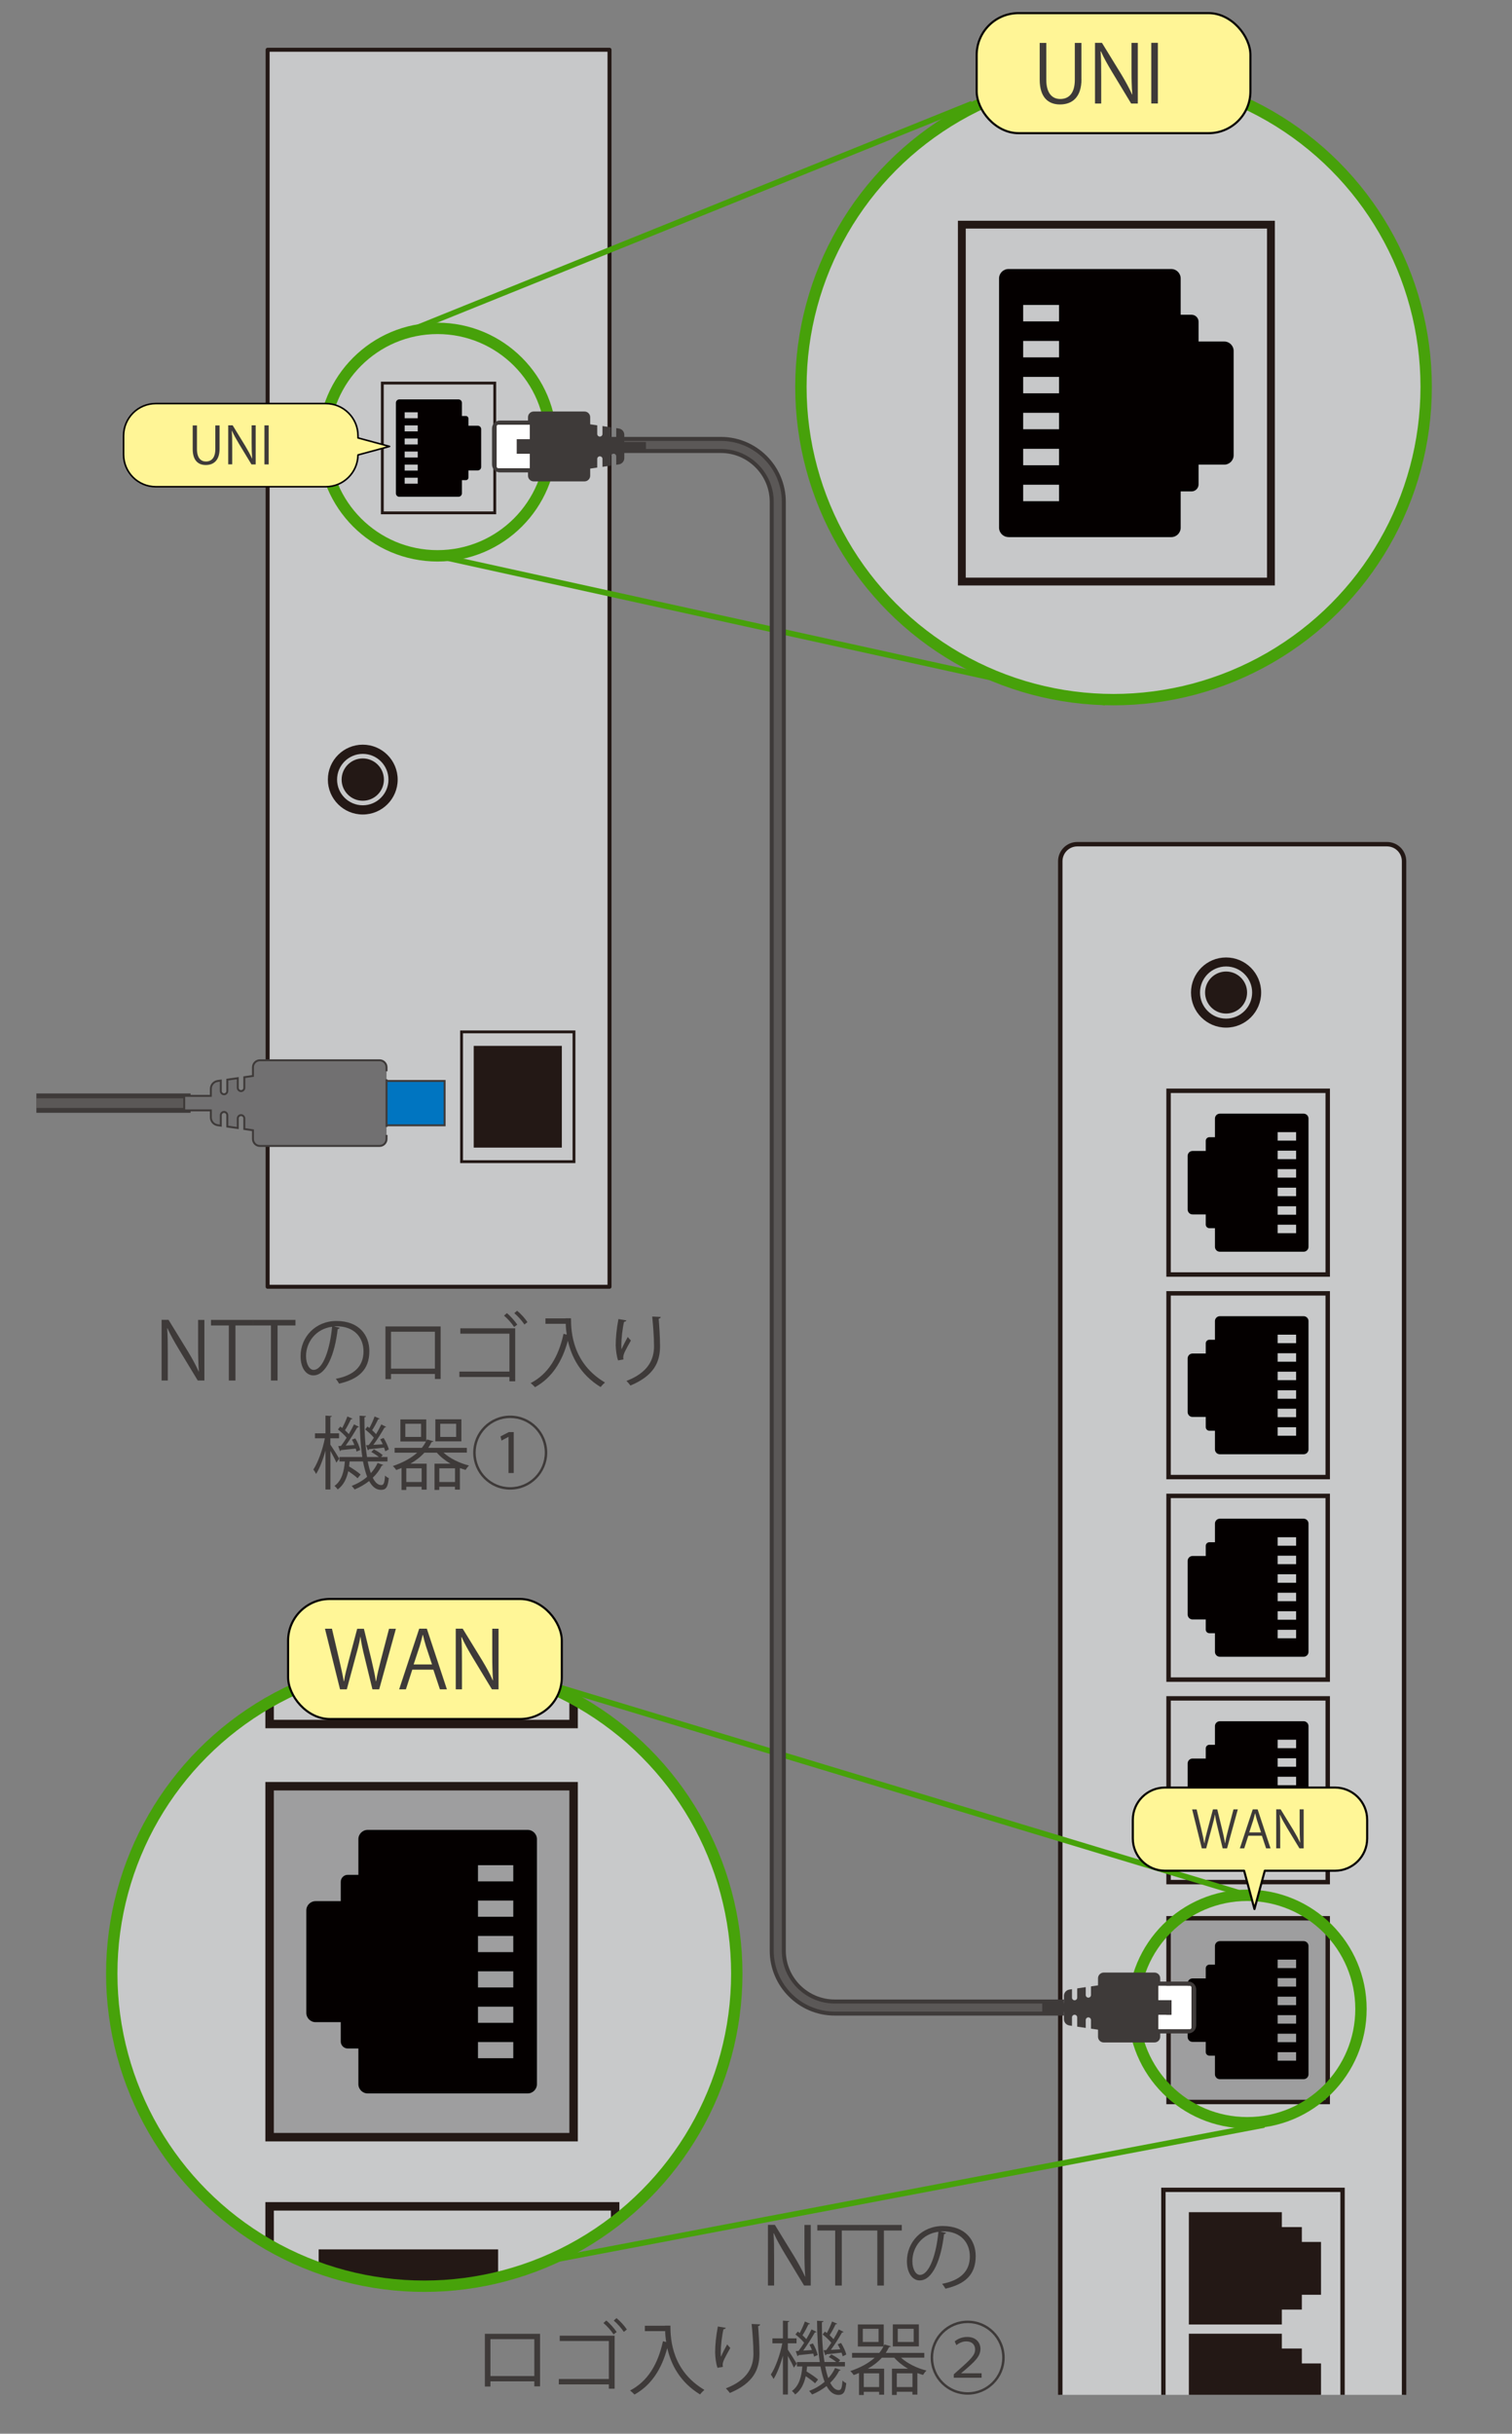 <?xml version="1.0" encoding="UTF-8"?>
<svg id="_レイヤー_1" data-name="レイヤー_1" xmlns="http://www.w3.org/2000/svg" xmlns:xlink="http://www.w3.org/1999/xlink" viewBox="0 0 266 428">
  <rect x="0" y="0" width="266" height="428" fill="#808080" stroke="none"/>
  <defs>
    <style>
      .cls-1 {
        fill: #fff596;
      }

      .cls-2 {
        stroke-width: 2.83px;
      }

      .cls-2, .cls-3, .cls-4, .cls-5, .cls-6, .cls-7, .cls-8, .cls-9, .cls-10, .cls-11, .cls-12, .cls-13, .cls-14, .cls-15, .cls-16, .cls-17, .cls-18, .cls-19 {
        stroke-miterlimit: 10;
      }

      .cls-2, .cls-3, .cls-5, .cls-20, .cls-8, .cls-9, .cls-10, .cls-21, .cls-11, .cls-12, .cls-13, .cls-14, .cls-15, .cls-22, .cls-16, .cls-17, .cls-18, .cls-19 {
        fill: none;
      }

      .cls-2, .cls-15 {
        stroke: #3e3a39;
      }

      .cls-23 {
        fill: #3e3a39;
      }

      .cls-24, .cls-25, .cls-26, .cls-27 {
        fill: #231815;
      }

      .cls-3, .cls-6 {
        stroke: #3e3a39;
        stroke-width: .34px;
      }

      .cls-4, .cls-5, .cls-7, .cls-8, .cls-10, .cls-13, .cls-28, .cls-29, .cls-30, .cls-31, .cls-18, .cls-19 {
        stroke: #231815;
      }

      .cls-4, .cls-7, .cls-32 {
        fill: #9e9e9f;
      }

      .cls-4, .cls-13 {
        stroke-width: 1.49px;
      }

      .cls-5 {
        stroke-width: 2.99px;
      }

      .cls-6 {
        fill: #717071;
      }

      .cls-7, .cls-18 {
        stroke-width: .78px;
      }

      .cls-20 {
        stroke-width: .37px;
      }

      .cls-20, .cls-25, .cls-26, .cls-28, .cls-29, .cls-30, .cls-31, .cls-22, .cls-27 {
        stroke-linecap: round;
        stroke-linejoin: round;
      }

      .cls-20, .cls-22 {
        stroke: #040000;
      }

      .cls-33 {
        fill: #fff;
      }

      .cls-8 {
        stroke-width: .77px;
      }

      .cls-9, .cls-16 {
        stroke-width: 2px;
      }

      .cls-9, .cls-17 {
        stroke: #47a10a;
      }

      .cls-25 {
        stroke-width: 2.2px;
      }

      .cls-25, .cls-27 {
        stroke: #c7c8c9;
      }

      .cls-10 {
        stroke-width: 1.38px;
      }

      .cls-11, .cls-16 {
        stroke: #47a20a;
      }

      .cls-12 {
        stroke-width: 1.42px;
      }

      .cls-12, .cls-14 {
        stroke: #5b5857;
      }

      .cls-34 {
        clip-path: url(#clippath-1);
      }

      .cls-14 {
        stroke-width: 1.7px;
      }

      .cls-26 {
        stroke: #c8c9ca;
        stroke-width: .89px;
      }

      .cls-28 {
        stroke-width: 2.09px;
      }

      .cls-28, .cls-31 {
        fill: #c8c9ca;
      }

      .cls-29 {
        stroke-width: 1.93px;
      }

      .cls-29, .cls-30 {
        fill: #c7c8c9;
      }

      .cls-35 {
        fill: #3e3a39;
      }

      .cls-30 {
        stroke-width: .7px;
      }

      .cls-31 {
        stroke-width: .78px;
      }

      .cls-36 {
        fill: #fff697;
      }

      .cls-15 {
        stroke-width: 3.4px;
      }

      .cls-22 {
        stroke-width: .28px;
      }

      .cls-37 {
        fill: #0075c1;
      }

      .cls-27 {
        stroke-width: .8px;
      }

      .cls-38 {
        clip-path: url(#clippath-2);
      }

      .cls-39 {
        fill: #040000;
      }

      .cls-40 {
        clip-path: url(#clippath);
      }

      .cls-19 {
        stroke-width: .5px;
      }
    </style>
    <clipPath id="clippath">
      <circle class="cls-21" cx="74.59" cy="347.49" r="54.98"/>
    </clipPath>
    <clipPath id="clippath-1">
      <rect class="cls-21" x="165.66" y="132.64" width="103.26" height="288.52"/>
    </clipPath>
    <clipPath id="clippath-2">
      <circle class="cls-21" cx="195.9" cy="68.04" r="55"/>
    </clipPath>
  </defs>
  <g>
    <g class="cls-40">
      <g>
        <rect class="cls-28" x="-14.77" y="-47.83" width="162.68" height="975.23"/>
        <polyline class="cls-5" points="147.9 -47.83 2.66 -47.83 2.66 677.57 147.9 677.57"/>
        <rect class="cls-32" x="11.39" y="411.78" width="29.8" height="10.32"/>
        <rect class="cls-13" x="47.43" y="388.01" width="60.79" height="94.45"/>
        <polygon class="cls-24" points="100.91 405.68 94.41 405.68 94.41 400.64 87.63 400.64 87.63 395.58 56.06 395.58 56.06 433.68 87.63 433.68 87.63 428.63 94.41 428.63 94.41 423.59 100.91 423.59 100.91 405.68"/>
        <g>
          <rect class="cls-13" x="47.43" y="241.47" width="53.48" height="61.72"/>
          <path class="cls-39" d="M94.46,293.88v-43.1c0-.9-.73-1.63-1.63-1.63h-28.15c-.9,0-1.63.73-1.63,1.63v6.27h-1.88c-.67,0-1.22.55-1.22,1.22v3.41h-4.43c-.9,0-1.63.73-1.63,1.63v18.02c0,.9.73,1.63,1.63,1.63h4.43v3.41c0,.67.55,1.22,1.22,1.22h1.88v6.27c0,.9.73,1.63,1.63,1.63h28.15c.9,0,1.63-.73,1.63-1.63ZM84.09,258.21v-2.84h6.21v2.84h-6.21ZM84.09,264.42v-2.84h6.21v2.84h-6.21ZM84.09,270.64v-2.84h6.21v2.84h-6.21ZM84.09,276.86v-2.84h6.21v2.84h-6.21ZM84.09,283.08v-2.84h6.21v2.84h-6.21ZM84.09,289.3v-2.84h6.21v2.84h-6.21Z"/>
        </g>
        <g>
          <rect class="cls-4" x="47.43" y="314.13" width="53.48" height="61.72"/>
          <path class="cls-39" d="M94.46,366.54v-43.1c0-.9-.73-1.63-1.63-1.63h-28.15c-.9,0-1.63.73-1.63,1.63v6.27h-1.88c-.67,0-1.22.55-1.22,1.22v3.41h-4.43c-.9,0-1.63.73-1.63,1.63v18.02c0,.9.73,1.63,1.63,1.63h4.43v3.41c0,.67.55,1.22,1.22,1.22h1.88v6.27c0,.9.73,1.63,1.63,1.63h28.15c.9,0,1.63-.73,1.63-1.63ZM84.09,330.86v-2.84h6.21v2.84h-6.21ZM84.09,337.08v-2.84h6.21v2.84h-6.21ZM84.09,343.3v-2.84h6.21v2.84h-6.21ZM84.09,349.52v-2.84h6.21v2.84h-6.21ZM84.09,355.74v-2.84h6.21v2.84h-6.21ZM84.09,361.96v-2.84h6.21v2.84h-6.21Z"/>
        </g>
        <g>
          <rect class="cls-13" x="47.43" y="37.37" width="53.48" height="61.72"/>
          <path class="cls-39" d="M94.46,89.78v-43.1c0-.9-.73-1.63-1.63-1.63h-28.15c-.9,0-1.63.73-1.63,1.63v6.27h-1.88c-.67,0-1.22.55-1.22,1.22v3.41h-4.43c-.9,0-1.63.73-1.63,1.63v18.02c0,.9.73,1.63,1.63,1.63h4.43v3.41c0,.67.55,1.22,1.22,1.22h1.88v6.27c0,.9.73,1.63,1.63,1.63h28.15c.9,0,1.63-.73,1.63-1.63ZM84.09,54.1v-2.84h6.21v2.84h-6.21ZM84.09,60.32v-2.84h6.21v2.84h-6.21ZM84.09,66.54v-2.84h6.21v2.84h-6.21ZM84.09,72.76v-2.84h6.21v2.84h-6.21ZM84.09,78.98v-2.84h6.21v2.84h-6.21ZM84.09,85.19v-2.84h6.21v2.84h-6.21Z"/>
        </g>
        <g>
          <rect class="cls-13" x="47.43" y="105.4" width="53.48" height="61.72"/>
          <path class="cls-39" d="M94.46,157.81v-43.1c0-.9-.73-1.63-1.63-1.63h-28.15c-.9,0-1.63.73-1.63,1.63v6.27h-1.88c-.67,0-1.22.55-1.22,1.22v3.41h-4.43c-.9,0-1.63.73-1.63,1.63v18.02c0,.9.73,1.63,1.63,1.63h4.43v3.41c0,.67.55,1.22,1.22,1.22h1.88v6.27c0,.9.73,1.63,1.63,1.63h28.15c.9,0,1.63-.73,1.63-1.63ZM84.09,122.13v-2.84h6.21v2.84h-6.21ZM84.09,128.35v-2.84h6.21v2.84h-6.21ZM84.09,134.57v-2.84h6.21v2.84h-6.21ZM84.09,140.79v-2.84h6.21v2.84h-6.21ZM84.09,147.01v-2.84h6.21v2.84h-6.21ZM84.09,153.23v-2.84h6.21v2.84h-6.21Z"/>
        </g>
        <g>
          <rect class="cls-13" x="47.43" y="173.44" width="53.48" height="61.72"/>
          <path class="cls-39" d="M94.46,225.85v-43.1c0-.9-.73-1.63-1.63-1.63h-28.15c-.9,0-1.63.73-1.63,1.63v6.27h-1.88c-.67,0-1.22.55-1.22,1.22v3.41h-4.43c-.9,0-1.63.73-1.63,1.63v18.02c0,.9.73,1.63,1.63,1.63h4.43v3.41c0,.67.55,1.22,1.22,1.22h1.88v6.27c0,.9.73,1.63,1.63,1.63h28.15c.9,0,1.63-.73,1.63-1.63ZM84.09,190.17v-2.84h6.21v2.84h-6.21ZM84.09,196.39v-2.84h6.21v2.84h-6.21ZM84.09,202.61v-2.84h6.21v2.84h-6.21ZM84.09,208.83v-2.84h6.21v2.84h-6.21ZM84.09,215.05v-2.84h6.21v2.84h-6.21ZM84.09,221.27v-2.84h6.21v2.84h-6.21Z"/>
        </g>
      </g>
    </g>
    <circle class="cls-16" cx="74.64" cy="347.08" r="54.98"/>
  </g>
  <g class="cls-34">
    <g>
      <path class="cls-31" d="M189.53,148.46h54.48c1.66,0,3,1.34,3,3v362.22h-60.48V151.46c0-1.66,1.34-3,3-3Z"/>
      <g>
        <circle class="cls-24" cx="215.7" cy="174.55" r="6.17"/>
        <circle class="cls-26" cx="215.7" cy="174.55" r="4.14"/>
      </g>
      <rect class="cls-8" x="204.67" y="385.11" width="31.52" height="48.97"/>
      <g>
        <polygon class="cls-24" points="232.4 394.27 229.03 394.27 229.03 391.66 225.51 391.66 225.51 389.04 209.15 389.04 209.15 408.79 225.51 408.79 225.51 406.17 229.03 406.17 229.03 403.56 232.4 403.56 232.4 394.27"/>
        <polygon class="cls-24" points="232.4 415.64 229.03 415.64 229.03 413.02 225.51 413.02 225.51 410.41 209.15 410.41 209.15 430.16 225.51 430.16 225.51 427.54 229.03 427.54 229.03 424.92 232.4 424.92 232.4 415.64"/>
      </g>
      <g>
        <rect class="cls-7" x="205.58" y="337.35" width="28" height="32.31"/>
        <path class="cls-39" d="M230.2,364.79v-22.56c0-.47-.38-.86-.86-.86h-14.74c-.47,0-.86.38-.86.86v3.28h-.98c-.35,0-.64.29-.64.64v1.78h-2.32c-.47,0-.86.38-.86.86v9.44c0,.47.38.86.86.86h2.32v1.78c0,.35.29.64.64.64h.98v3.28c0,.47.38.86.86.86h14.74c.47,0,.86-.38.86-.86ZM224.77,346.11v-1.49h3.25v1.49h-3.25ZM224.77,349.37v-1.49h3.25v1.49h-3.25ZM224.77,352.63v-1.49h3.25v1.49h-3.25ZM224.77,355.88v-1.49h3.25v1.49h-3.25ZM224.77,359.14v-1.49h3.25v1.49h-3.25ZM224.77,362.39v-1.49h3.25v1.49h-3.25Z"/>
      </g>
      <g>
        <rect class="cls-18" x="205.58" y="227.45" width="28" height="32.31"/>
        <path class="cls-39" d="M230.2,254.89v-22.56c0-.47-.38-.86-.86-.86h-14.74c-.47,0-.86.38-.86.86v3.28h-.98c-.35,0-.64.29-.64.64v1.78h-2.32c-.47,0-.86.38-.86.86v9.44c0,.47.38.86.86.86h2.32v1.78c0,.35.29.64.64.64h.98v3.28c0,.47.38.86.86.86h14.74c.47,0,.86-.38.86-.86ZM224.77,236.21v-1.49h3.25v1.49h-3.25ZM224.77,239.47v-1.49h3.25v1.49h-3.25ZM224.77,242.72v-1.49h3.25v1.49h-3.25ZM224.77,245.98v-1.49h3.25v1.49h-3.25ZM224.77,249.23v-1.49h3.25v1.49h-3.25ZM224.77,252.49v-1.49h3.25v1.49h-3.25Z"/>
      </g>
      <g>
        <rect class="cls-18" x="205.58" y="263.07" width="28" height="32.31"/>
        <g>
          <rect class="cls-18" x="205.58" y="191.83" width="28" height="32.31"/>
          <path class="cls-39" d="M230.2,219.27v-22.56c0-.47-.38-.86-.86-.86h-14.74c-.47,0-.86.38-.86.86v3.28h-.98c-.35,0-.64.29-.64.64v1.78h-2.32c-.47,0-.86.38-.86.86v9.44c0,.47.38.86.86.86h2.32v1.78c0,.35.29.64.64.64h.98v3.28c0,.47.38.86.86.86h14.74c.47,0,.86-.38.86-.86ZM224.77,200.59v-1.49h3.25v1.49h-3.25ZM224.77,203.85v-1.49h3.25v1.49h-3.25ZM224.77,207.1v-1.49h3.25v1.49h-3.25ZM224.77,210.36v-1.49h3.25v1.49h-3.25ZM224.77,213.62v-1.49h3.25v1.49h-3.25ZM224.77,216.87v-1.49h3.25v1.49h-3.25Z"/>
        </g>
        <path class="cls-39" d="M230.2,290.5v-22.56c0-.47-.38-.86-.86-.86h-14.74c-.47,0-.86.38-.86.86v3.28h-.98c-.35,0-.64.29-.64.64v1.78h-2.32c-.47,0-.86.38-.86.86v9.44c0,.47.38.86.86.86h2.32v1.78c0,.35.29.64.64.64h.98v3.28c0,.47.38.86.86.86h14.74c.47,0,.86-.38.86-.86ZM224.77,271.83v-1.49h3.25v1.49h-3.25ZM224.77,275.08v-1.49h3.25v1.49h-3.25ZM224.77,278.34v-1.49h3.25v1.49h-3.25ZM224.77,281.59v-1.49h3.25v1.49h-3.25ZM224.77,284.85v-1.49h3.25v1.49h-3.25ZM224.77,288.11v-1.49h3.25v1.49h-3.25Z"/>
      </g>
      <g>
        <rect class="cls-18" x="205.58" y="298.68" width="28" height="32.31"/>
        <path class="cls-39" d="M230.2,326.12v-22.56c0-.47-.38-.86-.86-.86h-14.74c-.47,0-.86.38-.86.86v3.28h-.98c-.35,0-.64.29-.64.64v1.78h-2.32c-.47,0-.86.38-.86.86v9.44c0,.47.38.86.86.86h2.32v1.78c0,.35.29.64.64.64h.98v3.28c0,.47.38.86.86.86h14.74c.47,0,.86-.38.86-.86ZM224.77,307.44v-1.49h3.25v1.49h-3.25ZM224.77,310.7v-1.49h3.25v1.49h-3.25ZM224.77,313.95v-1.49h3.25v1.49h-3.25ZM224.77,317.21v-1.49h3.25v1.49h-3.25ZM224.77,320.47v-1.49h3.25v1.49h-3.25ZM224.77,323.72v-1.49h3.25v1.49h-3.25Z"/>
      </g>
    </g>
  </g>
  <g>
    <rect class="cls-30" x="47.08" y="8.75" width="60.15" height="217.54"/>
    <g>
      <rect class="cls-19" x="67.26" y="67.37" width="19.78" height="22.82"/>
      <path class="cls-39" d="M70.25,87.36h10.41c.33,0,.6-.27.6-.6v-2.32s.7,0,.7,0c.25,0,.45-.2.45-.45v-1.26s1.64,0,1.64,0c.33,0,.6-.27.6-.6v-6.66c0-.33-.27-.6-.6-.6h-1.64s0-1.26,0-1.26c0-.25-.2-.45-.45-.45h-.7s0-2.32,0-2.32c0-.33-.27-.6-.6-.6h-10.41c-.33,0-.6.27-.6.6v15.93c0,.33.27.6.6.6ZM71.19,73.56v-1.05s2.3,0,2.3,0v1.05s-2.3,0-2.3,0ZM71.19,75.86v-1.05s2.3,0,2.3,0v1.05s-2.3,0-2.3,0ZM71.19,78.16v-1.05s2.3,0,2.3,0v1.05s-2.3,0-2.3,0ZM71.19,80.46v-1.05s2.3,0,2.3,0v1.05s-2.3,0-2.3,0ZM71.19,82.76v-1.05s2.3,0,2.3,0v1.05s-2.3,0-2.3,0ZM71.19,85.06v-1.05s2.3,0,2.3,0v1.05s-2.3,0-2.3,0Z"/>
    </g>
    <g>
      <rect class="cls-19" x="81.21" y="181.46" width="19.78" height="22.82" transform="translate(182.19 385.75) rotate(-180)"/>
      <rect class="cls-24" x="83.35" y="183.93" width="15.5" height="17.89" transform="translate(182.19 385.75) rotate(-180)"/>
    </g>
    <circle class="cls-24" cx="63.82" cy="137.1" r="6.14"/>
    <circle class="cls-27" cx="63.82" cy="137.1" r="4.12"/>
  </g>
  <g class="cls-38">
    <g>
      <rect class="cls-29" x="113.69" y="-121.7" width="165.42" height="598.24"/>
      <g>
        <rect class="cls-10" x="169.21" y="39.51" width="54.38" height="62.76"/>
        <path class="cls-39" d="M177.42,94.46h28.63c.92,0,1.66-.74,1.66-1.66v-6.38s1.91,0,1.91,0c.69,0,1.24-.56,1.24-1.24v-3.47s4.51,0,4.51,0c.92,0,1.66-.74,1.66-1.66v-18.33c0-.92-.74-1.66-1.66-1.66h-4.51s0-3.47,0-3.47c0-.69-.56-1.24-1.24-1.24h-1.91s0-6.38,0-6.38c0-.92-.74-1.66-1.66-1.66h-28.63c-.92,0-1.66.74-1.66,1.66v43.82c0,.92.74,1.66,1.66,1.66ZM180,56.52v-2.89s6.31,0,6.31,0v2.89s-6.31,0-6.31,0ZM180,62.85v-2.89s6.31,0,6.31,0v2.89s-6.31,0-6.31,0ZM180,69.17v-2.89s6.31,0,6.31,0v2.89s-6.31,0-6.31,0ZM180,75.49v-2.89s6.31,0,6.31,0v2.89s-6.31,0-6.31,0ZM180,81.82v-2.89s6.31,0,6.31,0v2.89s-6.31,0-6.31,0ZM180,88.14v-2.89s6.31,0,6.31,0v2.89s-6.31,0-6.31,0Z"/>
      </g>
      <g>
        <rect class="cls-10" x="207.55" y="353.26" width="54.38" height="62.76" transform="translate(469.49 769.28) rotate(-180)"/>
        <rect class="cls-24" x="213.43" y="360.04" width="42.63" height="49.19" transform="translate(469.49 769.28) rotate(-180)"/>
      </g>
      <circle class="cls-24" cx="159.74" cy="231.25" r="16.89"/>
      <circle class="cls-25" cx="159.74" cy="231.25" r="11.32"/>
    </g>
  </g>
  <circle class="cls-9" cx="195.9" cy="68.04" r="55"/>
  <g>
    <g>
      <rect class="cls-1" x="171.82" y="2.31" width="48.16" height="21.11" rx="7.36" ry="7.36"/>
      <rect class="cls-20" x="171.82" y="2.31" width="48.16" height="21.11" rx="7.36" ry="7.36"/>
    </g>
    <g>
      <path class="cls-35" d="M190.26,13.92c0,3.21-1.65,4.45-3.78,4.45-1.99,0-3.57-1.16-3.57-4.38v-6.44h1.16v6.46c0,2.42,1.06,3.4,2.46,3.4,1.54,0,2.56-1.04,2.56-3.4v-6.46h1.16v6.37Z"/>
      <path class="cls-35" d="M200.16,18.21h-1.16l-3.4-5.62c-.71-1.19-1.4-2.38-1.92-3.56h-.06c.1,1.37.11,2.62.11,4.47v4.71h-1.09V7.53h1.22l3.45,5.62c.76,1.27,1.37,2.38,1.86,3.49h.03c-.11-1.5-.14-2.77-.14-4.45v-4.65h1.11v10.67Z"/>
      <path class="cls-35" d="M202.54,7.53h1.16v10.67h-1.16V7.53Z"/>
    </g>
  </g>
  <circle class="cls-9" cx="76.97" cy="77.75" r="20"/>
  <line class="cls-17" x1="194.45" y1="123.58" x2="76.97" y2="97.75"/>
  <line class="cls-17" x1="171.03" y1="18.22" x2="69.65" y2="59.14"/>
  <g>
    <g>
      <path class="cls-1" d="M68.52,78.51l-5.54-1.5v-.37c0-3.13-2.54-5.67-5.67-5.67h-29.9c-3.13,0-5.67,2.54-5.67,5.67v3.29c0,3.13,2.54,5.67,5.67,5.67h29.9c3.11,0,5.62-2.5,5.67-5.59l5.55-1.5Z"/>
      <path class="cls-22" d="M68.52,78.51l-5.54-1.5v-.37c0-3.13-2.54-5.67-5.67-5.67h-29.9c-3.13,0-5.67,2.54-5.67,5.67v3.29c0,3.13,2.54,5.67,5.67,5.67h29.9c3.11,0,5.62-2.5,5.67-5.59l5.55-1.5Z"/>
    </g>
    <g>
      <path class="cls-35" d="M38.63,78.92c0,2.06-1.06,2.86-2.43,2.86-1.28,0-2.3-.75-2.3-2.82v-4.14h.75v4.15c0,1.56.68,2.19,1.58,2.19.99,0,1.65-.67,1.65-2.19v-4.15h.75v4.1Z"/>
      <path class="cls-35" d="M44.99,81.67h-.75l-2.19-3.61c-.46-.77-.9-1.53-1.23-2.29h-.04c.06.88.07,1.68.07,2.87v3.02h-.7v-6.86h.78l2.21,3.61c.49.82.88,1.53,1.2,2.24h.02c-.07-.96-.09-1.78-.09-2.86v-2.99h.71v6.86Z"/>
      <path class="cls-35" d="M46.52,74.81h.75v6.86h-.75v-6.86Z"/>
    </g>
  </g>
  <line class="cls-11" x1="95.89" y1="397.71" x2="222.4" y2="373.7"/>
  <line class="cls-11" x1="94.33" y1="295.51" x2="219.43" y2="333.31"/>
  <g>
    <g>
      <rect class="cls-36" x="50.68" y="281.2" width="48.16" height="21.11" rx="7.36" ry="7.36"/>
      <rect class="cls-20" x="50.68" y="281.2" width="48.16" height="21.11" rx="7.36" ry="7.36"/>
    </g>
    <g>
      <path class="cls-35" d="M69.65,286.43l-2.94,10.66h-1.19l-1.39-5.7c-.35-1.4-.57-2.46-.71-3.53h-.03c-.17,1.07-.45,2.12-.84,3.52l-1.54,5.71h-1.19l-2.65-10.66h1.23l1.3,5.55c.31,1.34.6,2.63.78,3.7h.04c.15-1.08.5-2.34.85-3.71l1.47-5.53h1.18l1.34,5.52c.29,1.27.6,2.55.76,3.71h.04c.21-1.22.5-2.4.84-3.71l1.44-5.52h1.19Z"/>
      <path class="cls-35" d="M78.62,297.09h-1.23l-1.15-3.46h-3.71l-1.12,3.46h-1.19l3.53-10.67h1.34l3.53,10.67ZM76,292.71l-1.05-3.17c-.22-.73-.41-1.4-.55-2.03h-.04c-.14.64-.34,1.32-.53,1.99l-1.06,3.21h3.24Z"/>
      <path class="cls-35" d="M87.7,297.09h-1.16l-3.4-5.62c-.71-1.19-1.4-2.38-1.92-3.56h-.06c.1,1.37.11,2.62.11,4.47v4.71h-1.09v-10.67h1.22l3.45,5.62c.76,1.27,1.37,2.38,1.86,3.49h.03c-.11-1.5-.14-2.77-.14-4.45v-4.65h1.11v10.67Z"/>
    </g>
  </g>
  <circle class="cls-16" cx="219.43" cy="353.31" r="20"/>
  <g>
    <g>
      <path class="cls-36" d="M234.86,314.36h-29.9c-3.13,0-5.67,2.54-5.67,5.67v3.29c0,3.13,2.54,5.67,5.67,5.67h13.91l1.82,6.74,1.82-6.74h12.34c3.13,0,5.67-2.54,5.67-5.67v-3.29c0-3.13-2.54-5.67-5.67-5.67Z"/>
      <path class="cls-20" d="M234.86,314.36h-29.9c-3.13,0-5.67,2.54-5.67,5.67v3.29c0,3.13,2.54,5.67,5.67,5.67h13.91l1.82,6.74,1.82-6.74h12.34c3.13,0,5.67-2.54,5.67-5.67v-3.29c0-3.13-2.54-5.67-5.67-5.67Z"/>
    </g>
    <g>
      <path class="cls-35" d="M217.76,318.21l-1.89,6.85h-.77l-.89-3.66c-.23-.9-.37-1.58-.46-2.27h-.02c-.11.68-.29,1.36-.54,2.26l-.99,3.67h-.77l-1.7-6.85h.79l.84,3.56c.2.86.39,1.69.5,2.38h.03c.1-.69.32-1.5.55-2.39l.95-3.56h.76l.86,3.55c.19.82.39,1.64.49,2.39h.03c.13-.78.32-1.54.54-2.39l.93-3.55h.77Z"/>
      <path class="cls-35" d="M223.53,325.06h-.79l-.74-2.22h-2.39l-.72,2.22h-.77l2.27-6.86h.86l2.27,6.86ZM221.85,322.25l-.68-2.04c-.14-.47-.26-.9-.35-1.3h-.03c-.09.41-.22.85-.34,1.28l-.68,2.06h2.08Z"/>
      <path class="cls-35" d="M229.36,325.06h-.75l-2.19-3.61c-.46-.77-.9-1.53-1.23-2.29h-.04c.06.88.07,1.68.07,2.87v3.02h-.7v-6.86h.78l2.21,3.61c.49.82.88,1.53,1.2,2.24h.02c-.07-.96-.09-1.78-.09-2.86v-2.99h.71v6.86Z"/>
    </g>
  </g>
  <g>
    <g>
      <line class="cls-15" x1="6.4" y1="194" x2="33.53" y2="194"/>
      <line class="cls-14" x1="6.4" y1="194" x2="33.53" y2="194"/>
    </g>
    <g>
      <g>
        <rect class="cls-37" x="57.91" y="190.1" width="20.31" height="7.8"/>
        <rect class="cls-37" x="57.91" y="190.1" width="20.31" height="7.8"/>
        <rect class="cls-3" x="57.91" y="190.1" width="20.31" height="7.8"/>
      </g>
      <path class="cls-6" d="M68,188.4v-.71c0-.68-.55-1.23-1.23-1.23h-21.04c-.68,0-1.23.55-1.23,1.23v1.53s-1.52.22-1.52.22v1.87c0,.31-.26.57-.57.57h-.01c-.31,0-.57-.26-.57-.57v-1.7s-1.84.26-1.84.26v2c0,.31-.26.57-.57.57h-.01c-.31,0-.57-.26-.57-.57v-1.84s-.56.08-.56.08c-.68.1-1.19.68-1.19,1.37v.16s0,1.08,0,1.08h-4.68s0,2.55,0,2.55h4.68s0,1.08,0,1.08v.16c0,.69.51,1.27,1.19,1.37l.56.08v-1.84c0-.31.26-.57.57-.57h.01c.31,0,.57.26.57.57v2s1.84.26,1.84.26v-1.7c0-.31.26-.57.57-.57h.01c.31,0,.57.26.57.57v1.87s1.52.22,1.52.22v1.53c0,.68.55,1.23,1.23,1.23h21.04c.68,0,1.23-.55,1.23-1.23v-.71M68,198.19v-8.39"/>
    </g>
  </g>
  <g>
    <path class="cls-35" d="M35.95,242.78h-1.16l-3.4-5.62c-.71-1.19-1.4-2.38-1.92-3.56h-.06c.1,1.37.11,2.62.11,4.47v4.71h-1.09v-10.67h1.22l3.45,5.62c.76,1.27,1.37,2.38,1.86,3.49h.03c-.11-1.5-.14-2.77-.14-4.45v-4.65h1.11v10.67Z"/>
    <path class="cls-35" d="M44.57,233.1h-3.15v9.68h-1.16v-9.68h-3.14v-.98h7.45v.98Z"/>
    <path class="cls-35" d="M51.98,233.1h-3.15v9.68h-1.16v-9.68h-3.14v-.98h7.45v.98Z"/>
    <path class="cls-35" d="M59.76,233.51c-.06.13-.17.22-.35.22-.5,4.36-1.96,8.15-4.29,8.15-1.18,0-2.24-1.18-2.24-3.39,0-3.36,2.62-6.18,6.3-6.18,4.05,0,5.8,2.56,5.8,5.29,0,3.33-1.93,4.95-5.32,5.73-.13-.22-.36-.6-.59-.85,3.22-.62,4.88-2.19,4.88-4.83,0-2.31-1.49-4.41-4.76-4.41-.14,0-.29.01-.42.03l1,.24ZM58.42,233.33c-2.83.35-4.58,2.69-4.58,5.14,0,1.5.64,2.44,1.32,2.44,1.69,0,2.91-3.74,3.26-7.58Z"/>
    <path class="cls-35" d="M77.52,233.27v9.24h-1.01v-.88h-7.72v.91h-.98v-9.27h9.71ZM76.51,240.69v-6.49h-7.72v6.49h7.72Z"/>
    <path class="cls-35" d="M90.64,233.61v9.31h-1.02v-.76h-8.8v-.95h8.8v-6.67h-8.64v-.94h9.67ZM89.17,230.93c.66.53,1.41,1.4,1.83,2.02l-.55.42c-.41-.64-1.15-1.48-1.78-2l.49-.43ZM90.97,230.51c.66.53,1.42,1.37,1.82,2l-.53.42c-.42-.64-1.15-1.47-1.78-1.99l.49-.43Z"/>
    <path class="cls-35" d="M99.5,231.83h.95c0,2.51.32,7.94,5.98,11.3-.21.17-.59.56-.76.8-3.64-2.21-5.15-5.42-5.77-8.15-1.01,3.74-2.83,6.54-5.77,8.17-.18-.2-.55-.55-.78-.71,3.1-1.61,4.9-4.59,5.79-8.67l.57.14c-.11-.7-.17-1.34-.18-1.91h-3.57v-.95h3.54Z"/>
    <path class="cls-35" d="M108.73,239.22c-.27-.76-.39-1.85-.41-2.63,0-1.32.14-2.84.48-4.62l1.4.24c-.06.18-.22.22-.41.24-.28,1.16-.48,2.94-.48,4.08,0,.31.01.56.04.76.28-.69.8-1.64,1.09-2.17.13.18.41.48.55.62-1.04,1.86-1.34,2.4-1.34,2.98,0,.11.01.22.04.35l-.97.17ZM116.24,231.6c-.01.17-.13.24-.36.31.1,1.22.24,3.25.24,4.86-.01,2.7-1,5.14-5.21,6.89-.15-.22-.49-.6-.7-.81,3.82-1.46,4.85-3.77,4.85-6.07,0-1.72-.17-3.75-.32-5.25l1.51.07Z"/>
    <path class="cls-35" d="M58.13,254.07c.36.52,1.34,2.07,1.55,2.45l-.5.7c-.18-.45-.66-1.36-1.05-2.06v6.78h-.87v-6.82c-.45,1.6-1.04,3.14-1.65,4.09-.11-.24-.34-.59-.48-.78.81-1.2,1.64-3.52,2.02-5.49h-1.74v-.87h1.85v-3.12l1.13.08c-.01.08-.08.15-.27.18v2.86h1.53v.87h-1.53v1.13ZM64.69,257c.15.78.34,1.49.55,2.07.5-.55.91-1.15,1.19-1.79l.98.34c-.03.08-.11.13-.25.13-.38.77-.91,1.49-1.58,2.13.42.83.91,1.29,1.5,1.29.42,0,.57-.35.66-1.68.18.2.46.38.66.45-.17,1.6-.48,2.07-1.39,2.07-.87-.01-1.54-.57-2.07-1.55-.74.57-1.6,1.09-2.55,1.48-.11-.17-.35-.46-.52-.62,1.04-.41,1.96-.95,2.72-1.61-.29-.74-.53-1.67-.73-2.7h-2.35c-.03.29-.06.59-.1.88.73.43,1.58,1.01,2.03,1.42l-.53.66c-.36-.35-1.01-.83-1.64-1.25-.28,1.26-.79,2.44-1.86,3.22-.13-.2-.38-.48-.57-.62,1.3-.92,1.69-2.58,1.83-4.31h-.95v-.78h4.02c-.32-2.09-.46-4.58-.48-7.26l1.13.07c-.01.1-.08.17-.28.2-.01,2.59.14,5.01.46,6.99h2.07c-.36-.29-.87-.64-1.32-.88l.46-.46c.55.28,1.22.7,1.55,1.02l-.29.32h1.13v.78h-3.49ZM59.5,254.31l.49-.03c.32-.41.66-.91.99-1.44-.36-.46-.99-1.04-1.53-1.46l.41-.5c.11.08.22.17.35.25.32-.62.7-1.44.9-2.03l.9.39c-.04.08-.14.11-.28.11-.25.55-.67,1.36-1.04,1.93.25.22.49.46.67.67.35-.6.69-1.21.92-1.71l.87.43c-.04.07-.15.11-.29.11-.52.92-1.33,2.21-2.04,3.19l1.53-.1c-.13-.32-.28-.66-.43-.94l.6-.22c.39.64.74,1.5.84,2.04l-.64.28c-.03-.15-.07-.34-.13-.53-1.01.11-1.95.21-2.61.27-.01.1-.08.15-.17.18l-.31-.91ZM64.87,254.14c.28-.36.59-.83.9-1.3-.36-.46-.99-1.04-1.53-1.46l.41-.5.34.25c.34-.62.71-1.44.91-2.03l.9.39c-.04.08-.14.11-.28.11-.25.55-.67,1.34-1.05,1.92.27.24.5.48.69.69.36-.6.69-1.21.92-1.71l.85.43c-.03.07-.14.11-.28.11-.5.88-1.27,2.12-1.96,3.05.52-.03,1.06-.06,1.65-.1-.14-.31-.29-.6-.45-.87l.6-.24c.39.64.8,1.49.91,2.03l-.63.31c-.04-.18-.11-.41-.2-.64-1.02.13-2,.22-2.66.28-.01.11-.1.17-.2.18l-.31-.88.46-.03Z"/>
    <path class="cls-35" d="M82.12,255.46h-4.09c1.11,1.02,2.82,1.86,4.48,2.27-.21.2-.46.53-.6.77-.34-.1-.66-.2-1-.32v3.78h-.87v-.5h-2.76v.56h-.84v-4.62h2.82c-.94-.53-1.78-1.21-2.41-1.93h-2.19c-.67.74-1.5,1.39-2.46,1.93h2.86v4.57h-.88v-.5h-2.7v.56h-.84v-3.87c-.31.13-.62.25-.94.36-.11-.2-.41-.55-.59-.7,1.71-.57,3.18-1.36,4.29-2.35h-3.98v-.85h4.79c.29-.35.53-.73.74-1.12h-4.51v-3.88h4.55v3.8l.13-.28,1.12.32c-.03.08-.14.14-.32.15-.17.35-.35.69-.57,1.01h6.78v.85ZM74.08,252.7v-2.31h-2.77v2.31h2.77ZM74.18,260.63v-2.41h-2.7v2.41h2.7ZM81.17,249.6v3.88h-4.58v-3.88h4.58ZM77.29,260.63h2.76v-2.41h-2.76v2.41ZM80.25,252.7v-2.31h-2.8v2.31h2.8Z"/>
    <path class="cls-35" d="M89.76,261.97c-3.6,0-6.51-2.91-6.51-6.51s2.91-6.51,6.51-6.51,6.51,2.91,6.51,6.51-2.94,6.51-6.51,6.51ZM83.68,255.46c0,3.36,2.72,6.08,6.08,6.08s6.08-2.72,6.08-6.08-2.72-6.08-6.08-6.08-6.08,2.75-6.08,6.08ZM89.45,252.7h-.01l-1.21.64-.18-.73,1.46-.76h.87v7.2h-.92v-6.36Z"/>
  </g>
  <g>
    <path class="cls-35" d="M142.62,401.94h-1.16l-3.4-5.62c-.71-1.19-1.4-2.38-1.92-3.56h-.06c.1,1.37.11,2.62.11,4.47v4.71h-1.09v-10.67h1.22l3.45,5.62c.76,1.27,1.37,2.38,1.86,3.49h.03c-.11-1.5-.14-2.77-.14-4.45v-4.65h1.11v10.67Z"/>
    <path class="cls-35" d="M151.24,392.26h-3.15v9.68h-1.16v-9.68h-3.14v-.98h7.45v.98Z"/>
    <path class="cls-35" d="M158.65,392.26h-3.15v9.68h-1.16v-9.68h-3.14v-.98h7.45v.98Z"/>
    <path class="cls-35" d="M166.43,392.67c-.06.13-.17.22-.35.22-.5,4.36-1.96,8.15-4.29,8.15-1.18,0-2.24-1.18-2.24-3.39,0-3.36,2.62-6.18,6.3-6.18,4.05,0,5.8,2.56,5.8,5.29,0,3.33-1.93,4.95-5.32,5.73-.13-.22-.36-.6-.59-.85,3.22-.62,4.88-2.19,4.88-4.83,0-2.31-1.49-4.41-4.76-4.41-.14,0-.29.01-.42.03l1,.24ZM165.09,392.49c-2.83.35-4.58,2.69-4.58,5.14,0,1.5.64,2.44,1.32,2.44,1.69,0,2.91-3.74,3.26-7.58Z"/>
    <path class="cls-35" d="M95.01,410.43v9.24h-1.01v-.88h-7.72v.91h-.98v-9.27h9.71ZM94,417.86v-6.49h-7.72v6.49h7.72Z"/>
    <path class="cls-35" d="M108.13,410.77v9.31h-1.02v-.76h-8.8v-.95h8.8v-6.67h-8.64v-.94h9.67ZM106.66,408.09c.66.53,1.41,1.4,1.83,2.02l-.55.42c-.41-.64-1.15-1.48-1.78-2l.49-.43ZM108.46,407.67c.66.53,1.42,1.37,1.82,2l-.53.42c-.42-.64-1.15-1.47-1.78-1.99l.49-.43Z"/>
    <path class="cls-35" d="M116.99,408.99h.95c0,2.51.32,7.94,5.98,11.3-.21.17-.59.56-.76.8-3.64-2.21-5.15-5.42-5.77-8.15-1.01,3.74-2.83,6.54-5.77,8.17-.18-.2-.55-.55-.78-.71,3.1-1.61,4.9-4.59,5.79-8.67l.57.14c-.11-.7-.17-1.34-.18-1.91h-3.57v-.95h3.54Z"/>
    <path class="cls-35" d="M126.22,416.39c-.27-.76-.39-1.85-.41-2.63,0-1.32.14-2.84.48-4.62l1.4.24c-.06.18-.22.22-.41.24-.28,1.16-.48,2.94-.48,4.08,0,.31.01.56.04.76.28-.69.8-1.64,1.09-2.17.13.18.41.48.55.62-1.04,1.86-1.34,2.4-1.34,2.98,0,.11.01.22.04.35l-.97.17ZM133.73,408.77c-.01.17-.13.24-.36.31.1,1.22.24,3.25.24,4.86-.01,2.7-1,5.14-5.21,6.89-.15-.22-.49-.6-.7-.81,3.82-1.46,4.85-3.77,4.85-6.07,0-1.72-.17-3.75-.32-5.25l1.51.07Z"/>
    <path class="cls-35" d="M138.61,413.23c.36.52,1.34,2.07,1.55,2.45l-.5.7c-.18-.45-.66-1.36-1.05-2.06v6.78h-.87v-6.82c-.45,1.6-1.04,3.14-1.65,4.09-.11-.24-.34-.59-.48-.78.81-1.2,1.64-3.52,2.02-5.49h-1.74v-.87h1.85v-3.12l1.13.08c-.01.08-.08.15-.27.18v2.86h1.53v.87h-1.53v1.13ZM145.17,416.16c.15.78.34,1.49.55,2.07.5-.55.91-1.15,1.19-1.79l.98.34c-.03.08-.11.13-.25.13-.38.77-.91,1.49-1.58,2.13.42.83.91,1.29,1.5,1.29.42,0,.57-.35.66-1.68.18.2.46.38.66.45-.17,1.6-.48,2.07-1.39,2.07-.87-.01-1.54-.57-2.07-1.55-.74.57-1.6,1.09-2.55,1.48-.11-.17-.35-.46-.52-.62,1.04-.41,1.96-.95,2.72-1.61-.29-.74-.53-1.67-.73-2.7h-2.35c-.03.29-.06.59-.1.88.73.43,1.58,1.01,2.03,1.42l-.53.66c-.36-.35-1.01-.83-1.64-1.25-.28,1.26-.78,2.44-1.86,3.22-.13-.2-.38-.48-.57-.62,1.3-.92,1.69-2.58,1.83-4.31h-.95v-.78h4.02c-.32-2.09-.46-4.58-.48-7.26l1.13.07c-.01.1-.08.17-.28.2-.01,2.59.14,5.01.46,6.99h2.07c-.36-.29-.87-.64-1.32-.88l.46-.46c.55.28,1.22.7,1.55,1.02l-.29.32h1.13v.78h-3.49ZM139.99,413.47l.49-.03c.32-.41.66-.91.99-1.44-.36-.46-.99-1.04-1.53-1.46l.41-.5c.11.08.22.17.35.25.32-.62.7-1.44.9-2.03l.9.39c-.04.08-.14.11-.28.11-.25.55-.67,1.36-1.04,1.93.25.22.49.46.67.67.35-.6.69-1.21.92-1.71l.87.43c-.04.07-.15.11-.29.11-.52.92-1.33,2.21-2.04,3.19l1.53-.1c-.13-.32-.28-.66-.43-.94l.6-.22c.39.64.74,1.5.84,2.04l-.64.28c-.03-.15-.07-.34-.13-.53-1.01.11-1.95.21-2.61.27-.01.1-.08.15-.17.18l-.31-.91ZM145.35,413.3c.28-.36.59-.83.9-1.3-.36-.46-.99-1.04-1.53-1.46l.41-.5.34.25c.34-.62.71-1.44.91-2.03l.9.39c-.04.08-.14.11-.28.11-.25.55-.67,1.34-1.05,1.92.27.24.5.48.69.69.36-.6.69-1.21.92-1.71l.85.43c-.03.07-.14.11-.28.11-.5.88-1.27,2.12-1.96,3.05.52-.03,1.06-.06,1.65-.1-.14-.31-.29-.6-.45-.87l.6-.24c.39.64.8,1.49.91,2.03l-.63.31c-.04-.18-.11-.41-.2-.64-1.02.13-2,.22-2.66.28-.01.11-.1.17-.2.18l-.31-.88.46-.03Z"/>
    <path class="cls-35" d="M162.6,414.62h-4.09c1.11,1.02,2.82,1.86,4.48,2.27-.21.2-.46.53-.6.77-.34-.1-.66-.2-1-.32v3.78h-.87v-.5h-2.76v.56h-.84v-4.62h2.82c-.94-.53-1.78-1.21-2.41-1.93h-2.19c-.67.74-1.5,1.39-2.46,1.93h2.86v4.57h-.88v-.5h-2.7v.56h-.84v-3.87c-.31.13-.62.25-.94.36-.11-.2-.41-.55-.59-.7,1.71-.57,3.18-1.36,4.29-2.35h-3.98v-.85h4.79c.29-.35.53-.73.74-1.12h-4.51v-3.88h4.55v3.8l.13-.28,1.12.32c-.03.08-.14.14-.32.15-.17.35-.35.69-.57,1.01h6.78v.85ZM154.56,411.86v-2.31h-2.77v2.31h2.77ZM154.66,419.79v-2.41h-2.7v2.41h2.7ZM161.65,408.77v3.88h-4.58v-3.88h4.58ZM157.77,419.79h2.76v-2.41h-2.76v2.41ZM160.74,411.86v-2.31h-2.8v2.31h2.8Z"/>
    <path class="cls-35" d="M170.24,421.13c-3.6,0-6.51-2.91-6.51-6.51s2.91-6.51,6.51-6.51,6.51,2.91,6.51,6.51-2.94,6.51-6.51,6.51ZM164.16,414.62c0,3.36,2.72,6.08,6.08,6.08s6.08-2.72,6.08-6.08-2.72-6.08-6.08-6.08-6.08,2.75-6.08,6.08ZM167.79,418.15v-.59l.78-.7c2.31-2.03,2.97-2.72,2.98-3.66,0-.66-.36-1.44-1.6-1.44-.67,0-1.29.34-1.7.66l-.29-.66c.6-.5,1.37-.78,2.19-.78,1.76,0,2.34,1.23,2.34,2.06,0,1.37-.97,2.24-2.89,3.89l-.5.41v.03h3.59v.78h-4.9Z"/>
  </g>
  <g>
    <g>
      <path class="cls-2" d="M187.15,353.05h-40.32c-5.5,0-10-4.5-10-10V88.25c0-5.5-4.5-10-10-10h-32.51"/>
      <path class="cls-12" d="M187.15,353.05h-40.32c-5.5,0-10-4.5-10-10V88.25c0-5.5-4.5-10-10-10h-32.51"/>
    </g>
    <g>
      <path class="cls-23" d="M92.89,73.38v.58s-4.95,0-4.95,0c-.76,0-1.38.62-1.38,1.39v6.34c0,.76.62,1.39,1.38,1.39h4.95s0,.58,0,.58c0,.55.45,1,1,1h8.94c.55,0,1-.45,1-1v-1.25s1.24-.18,1.24-.18v-1.52c0-.26.21-.46.46-.46h0c.26,0,.46.21.46.46v1.39s1.5-.22,1.5-.22v-1.63c0-.26.21-.46.46-.46h0c.26,0,.46.21.46.46v1.49s.46-.07.46-.07c.55-.08.96-.55.96-1.11v-.13s0-1.14,0-1.14h3.81s0-1.55,0-1.55h-3.81s0-1.14,0-1.14v-.13c0-.56-.41-1.03-.96-1.11l-.46-.07v1.49c0,.26-.21.46-.46.46h0c-.26,0-.46-.21-.46-.46v-1.63s-1.5-.22-1.5-.22v1.39c0,.26-.21.46-.46.46h0c-.26,0-.46-.21-.46-.46v-1.52s-1.24-.18-1.24-.18v-1.25c0-.55-.45-1-1-1h-8.94c-.55,0-1,.45-1,1ZM93.2,74.69v2.53s-2.31,0-2.31,0v2.58s2.31,0,2.31,0v2.53s-5.54,0-5.54,0c-.15,0-.27-.12-.27-.27v-7.09c0-.15.12-.27.27-.27h5.54Z"/>
      <path class="cls-33" d="M93.2,74.69v2.53s-2.31,0-2.31,0v2.58s2.31,0,2.31,0v2.53s-5.54,0-5.54,0c-.15,0-.27-.12-.27-.27v-7.09c0-.15.12-.27.27-.27h5.54Z"/>
    </g>
    <g>
      <path class="cls-23" d="M204.11,358.18v-.58s4.95,0,4.95,0c.76,0,1.38-.62,1.38-1.39v-6.34c0-.76-.62-1.39-1.38-1.39h-4.95s0-.58,0-.58c0-.55-.45-1-1-1h-8.94c-.55,0-1,.45-1,1v1.25s-1.24.18-1.24.18v1.52c0,.26-.21.46-.46.46h0c-.26,0-.46-.21-.46-.46v-1.39s-1.5.22-1.5.22v1.63c0,.26-.21.46-.46.46h0c-.26,0-.46-.21-.46-.46v-1.49s-.46.07-.46.07c-.55.08-.96.55-.96,1.11v.13s0,1.14,0,1.14h-3.81s0,1.55,0,1.55h3.81s0,1.14,0,1.14v.13c0,.56.41,1.03.96,1.11l.46.07v-1.49c0-.26.21-.46.46-.46h0c.26,0,.46.21.46.46v1.63s1.5.22,1.5.22v-1.39c0-.26.21-.46.46-.46h0c.26,0,.46.21.46.46v1.52s1.24.18,1.24.18v1.25c0,.55.45,1,1,1h8.94c.55,0,1-.45,1-1ZM203.8,356.87v-2.53s2.31,0,2.31,0v-2.58s-2.31,0-2.31,0v-2.53s5.54,0,5.54,0c.15,0,.27.12.27.27v7.09c0,.15-.12.27-.27.27h-5.54Z"/>
      <path class="cls-33" d="M203.8,356.87v-2.53s2.31,0,2.31,0v-2.58s-2.31,0-2.31,0v-2.53s5.54,0,5.54,0c.15,0,.27.12.27.27v7.09c0,.15-.12.27-.27.27h-5.54Z"/>
    </g>
  </g>
</svg>